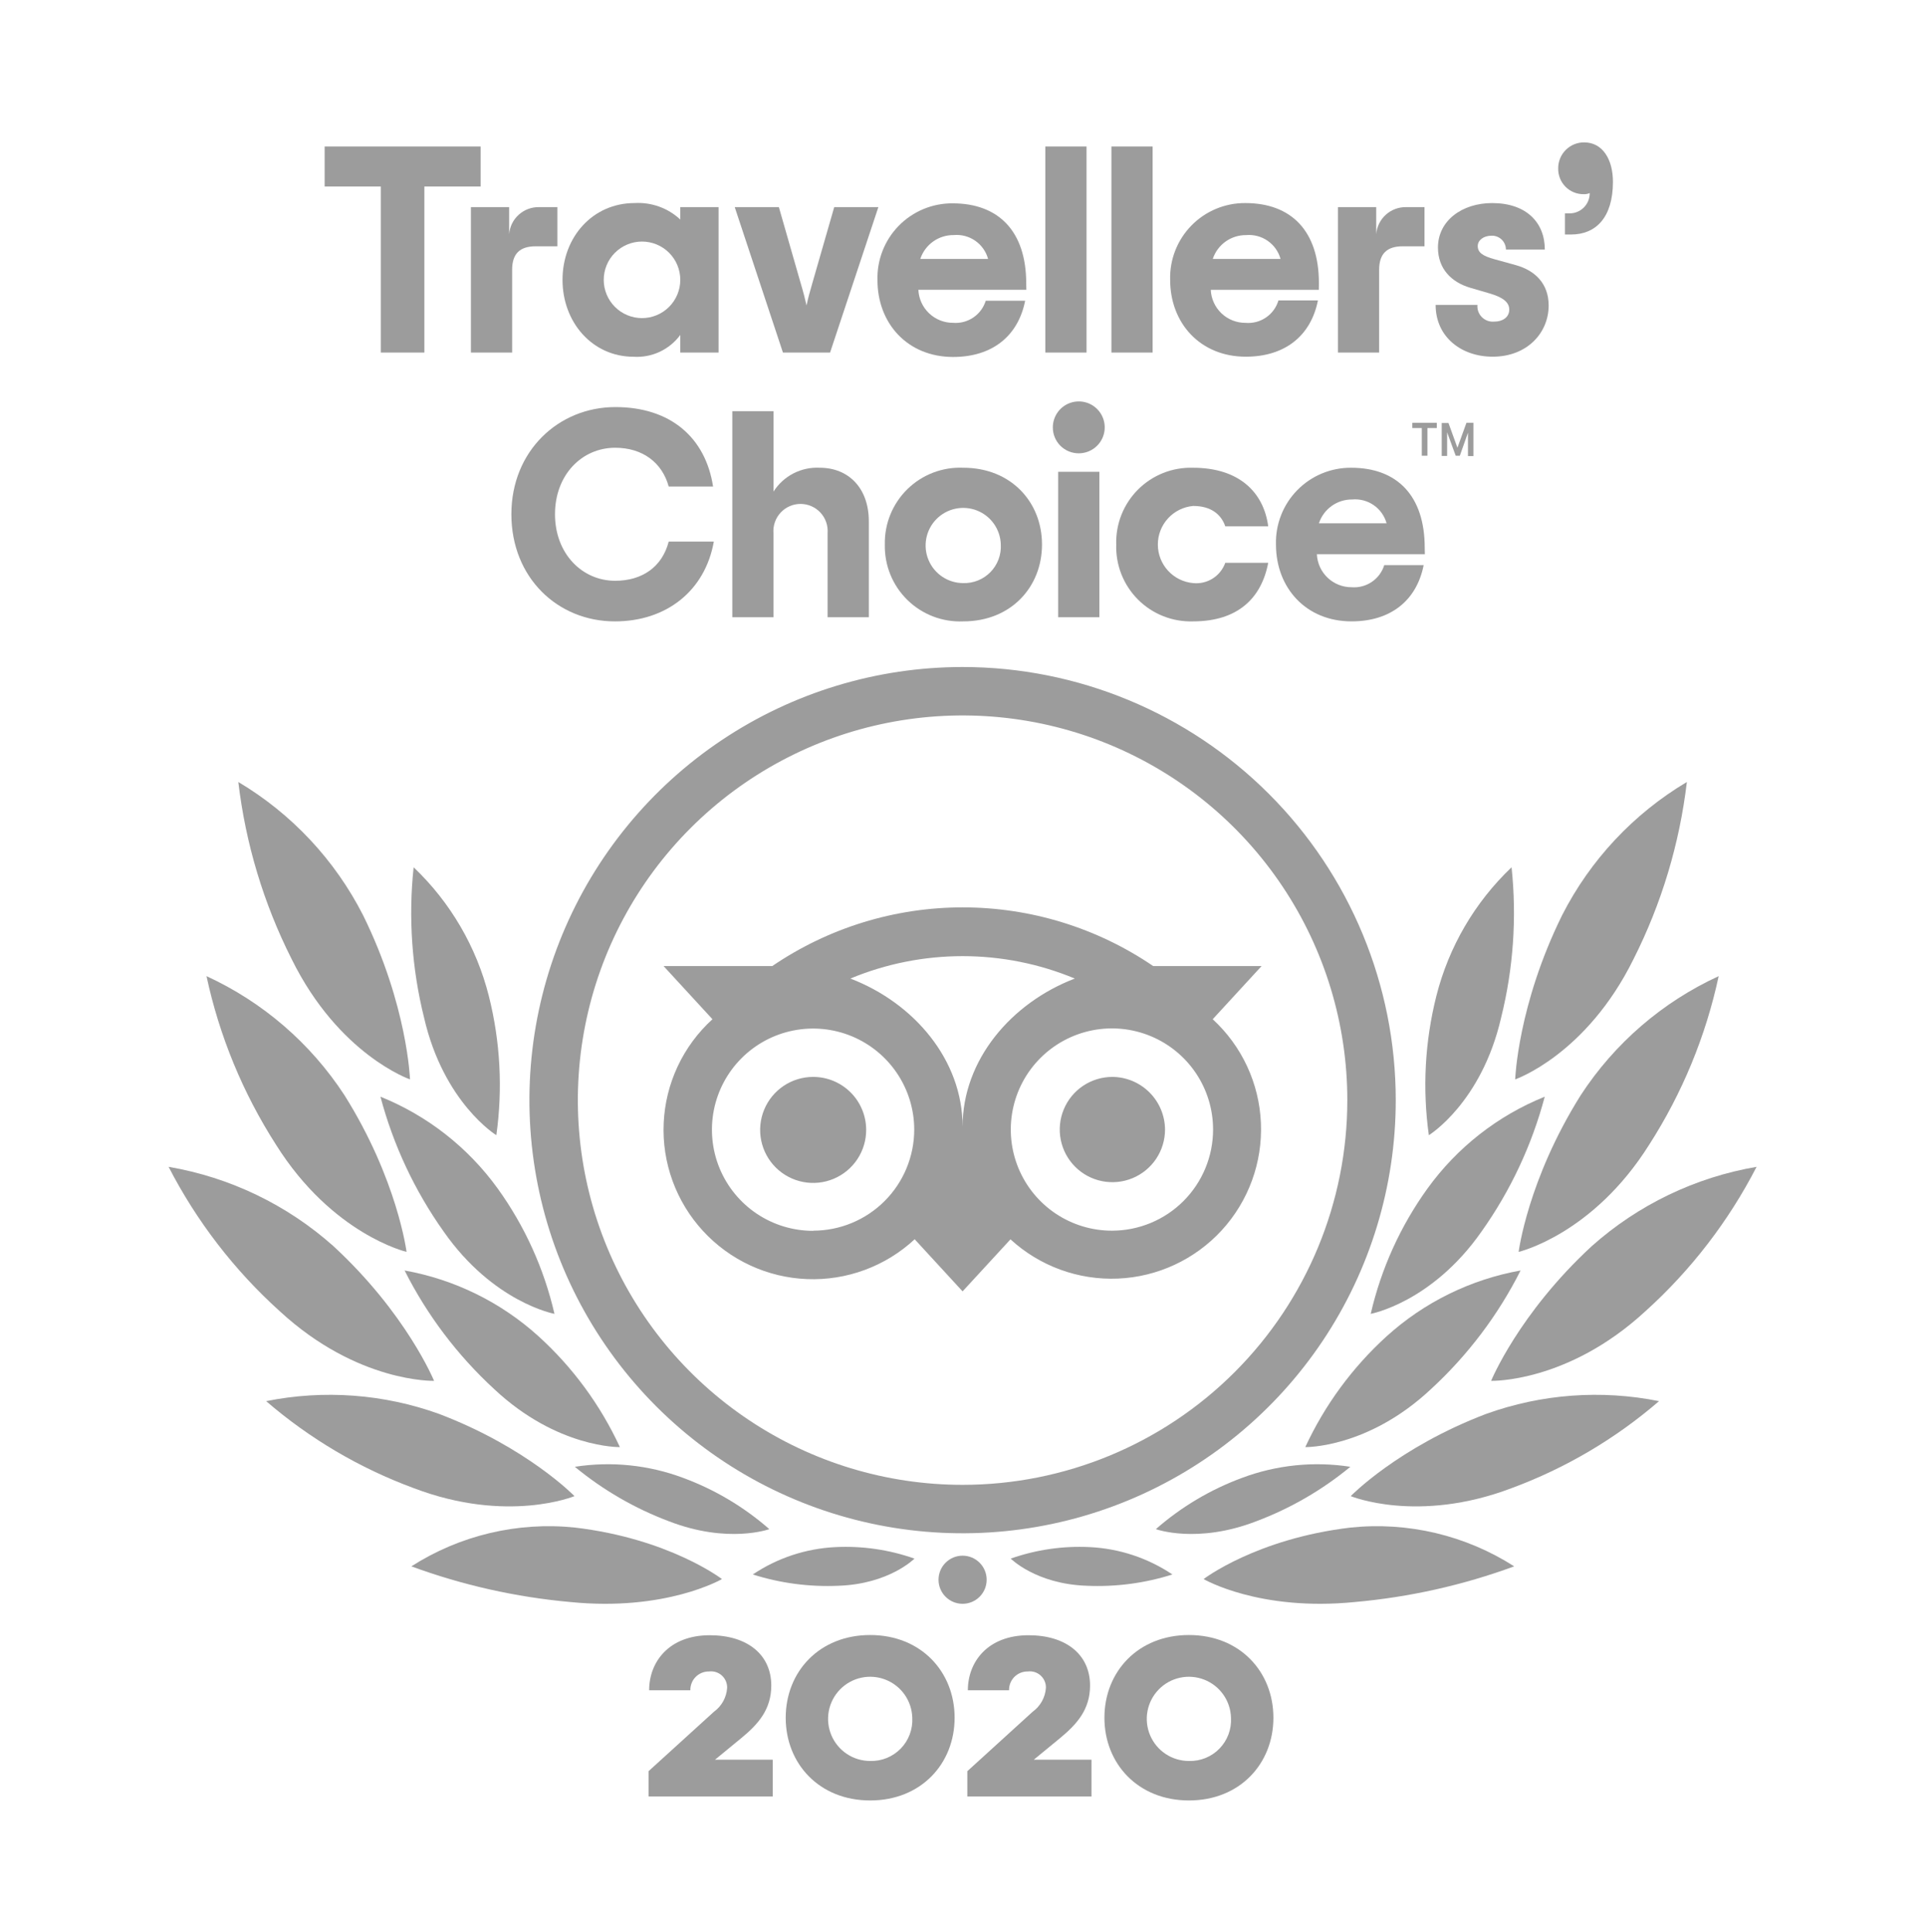 <svg width="317" height="318" viewBox="0 0 317 318" fill="none" xmlns="http://www.w3.org/2000/svg">
<g filter="url(#filter0_i)">
<path d="M106.744 291.545L117.5 281.766C118.129 281.312 118.65 280.725 119.027 280.047C119.403 279.369 119.626 278.616 119.679 277.843C119.691 277.459 119.62 277.076 119.469 276.722C119.319 276.369 119.094 276.052 118.809 275.794C118.524 275.536 118.186 275.343 117.819 275.229C117.452 275.115 117.064 275.082 116.683 275.132C116.277 275.127 115.874 275.204 115.499 275.358C115.123 275.512 114.782 275.74 114.497 276.029C114.211 276.318 113.987 276.662 113.838 277.039C113.688 277.417 113.616 277.82 113.626 278.226H106.843C106.843 273.523 110.136 269.166 116.819 269.166C123.008 269.166 126.944 272.359 126.944 277.447C126.944 281.37 124.815 283.796 121.993 286.111L117.686 289.651H127.18V295.704H106.744V291.545Z" fill="black" fill-opacity="0.39"/>
<path d="M129.32 282.746C129.32 275.183 134.841 269.131 143.22 269.131C151.6 269.131 157.12 275.183 157.12 282.746C157.12 290.309 151.6 296.362 143.22 296.362C134.841 296.362 129.32 290.309 129.32 282.746ZM150.152 282.746C150.115 281.384 149.678 280.062 148.894 278.947C148.111 277.832 147.016 276.973 145.747 276.476C144.477 275.98 143.09 275.869 141.758 276.157C140.426 276.445 139.208 277.119 138.257 278.096C137.306 279.072 136.664 280.307 136.412 281.646C136.159 282.986 136.307 284.37 136.836 285.626C137.366 286.881 138.254 287.953 139.389 288.707C140.525 289.461 141.857 289.863 143.22 289.863C144.154 289.89 145.083 289.723 145.948 289.373C146.814 289.022 147.597 288.496 148.249 287.827C148.901 287.158 149.406 286.361 149.734 285.486C150.061 284.612 150.204 283.679 150.152 282.746Z" fill="black" fill-opacity="0.39"/>
<path d="M159.212 291.545L169.956 281.766C170.586 281.313 171.109 280.726 171.488 280.048C171.866 279.37 172.091 278.617 172.146 277.843C172.159 277.457 172.087 277.074 171.936 276.719C171.785 276.364 171.559 276.047 171.272 275.789C170.986 275.53 170.647 275.338 170.278 275.225C169.91 275.111 169.521 275.08 169.139 275.132C168.733 275.127 168.33 275.204 167.954 275.358C167.578 275.512 167.238 275.74 166.952 276.029C166.667 276.318 166.443 276.662 166.293 277.039C166.143 277.417 166.071 277.82 166.081 278.226H159.299C159.299 273.523 162.591 269.166 169.287 269.166C175.476 269.166 179.412 272.359 179.412 277.447C179.412 281.37 177.271 283.796 174.461 286.111L170.154 289.651H179.647V295.704H159.212V291.545Z" fill="black" fill-opacity="0.39"/>
<path d="M181.776 282.746C181.776 275.183 187.297 269.131 195.689 269.131C204.081 269.131 209.589 275.183 209.589 282.746C209.589 290.309 204.068 296.362 195.689 296.362C187.309 296.362 181.776 290.309 181.776 282.746ZM202.608 282.746C202.571 281.383 202.134 280.061 201.35 278.946C200.566 277.83 199.47 276.971 198.2 276.475C196.93 275.979 195.542 275.869 194.209 276.158C192.877 276.447 191.659 277.123 190.709 278.1C189.759 279.078 189.118 280.314 188.866 281.654C188.615 282.994 188.764 284.379 189.296 285.634C189.827 286.89 190.717 287.961 191.855 288.713C192.992 289.465 194.325 289.865 195.689 289.863C196.622 289.891 197.55 289.724 198.415 289.373C199.28 289.022 200.063 288.496 200.713 287.826C201.364 287.157 201.868 286.36 202.195 285.485C202.521 284.611 202.661 283.678 202.608 282.746Z" fill="black" fill-opacity="0.39"/>
<path d="M158.432 109.793C144.331 109.793 130.547 113.974 118.822 121.808C107.098 129.642 97.96 140.777 92.564 153.804C87.168 166.832 85.756 181.167 88.507 194.997C91.258 208.827 98.048 221.53 108.019 231.501C117.989 241.472 130.693 248.262 144.523 251.013C158.352 253.764 172.687 252.352 185.715 246.956C198.742 241.559 209.877 232.421 217.711 220.697C225.545 208.973 229.726 195.189 229.726 181.088C229.726 162.179 222.215 144.045 208.845 130.675C195.474 117.304 177.34 109.793 158.432 109.793ZM158.432 244.411C145.907 244.411 133.664 240.698 123.251 233.739C112.837 226.781 104.721 216.892 99.928 205.321C95.135 193.75 93.881 181.017 96.325 168.734C98.768 156.45 104.799 145.167 113.655 136.311C122.511 127.455 133.794 121.424 146.078 118.981C158.361 116.538 171.094 117.792 182.664 122.584C194.235 127.377 204.125 135.494 211.083 145.907C218.041 156.321 221.755 168.564 221.755 181.088C221.755 197.882 215.084 213.989 203.208 225.864C191.333 237.74 175.226 244.411 158.432 244.411ZM142.563 185.927C142.576 187.656 142.074 189.349 141.123 190.792C140.172 192.235 138.813 193.363 137.22 194.033C135.626 194.703 133.87 194.885 132.173 194.555C130.476 194.226 128.916 193.399 127.689 192.182C126.463 190.964 125.625 189.409 125.284 187.715C124.942 186.02 125.111 184.262 125.77 182.664C126.428 181.066 127.547 179.7 128.983 178.738C130.419 177.776 132.109 177.263 133.837 177.263C136.141 177.263 138.351 178.174 139.986 179.797C141.621 181.42 142.547 183.624 142.563 185.927ZM191.752 185.927C191.752 187.641 191.244 189.316 190.292 190.741C189.34 192.166 187.987 193.276 186.403 193.932C184.82 194.588 183.078 194.759 181.397 194.425C179.717 194.091 178.173 193.266 176.961 192.054C175.749 190.842 174.924 189.298 174.59 187.618C174.256 185.937 174.427 184.195 175.083 182.612C175.739 181.028 176.849 179.675 178.274 178.723C179.699 177.771 181.374 177.263 183.088 177.263C185.381 177.279 187.575 178.197 189.196 179.819C190.818 181.44 191.736 183.634 191.752 185.927ZM199.599 167.769L207.645 159.019H189.809C180.565 152.723 169.64 149.357 158.456 149.357C147.272 149.357 136.348 152.723 127.104 159.019H109.218L117.264 167.769C114.865 169.949 112.921 172.582 111.544 175.516C110.166 178.45 109.382 181.627 109.236 184.865C109.091 188.103 109.586 191.337 110.695 194.383C111.804 197.429 113.504 200.225 115.697 202.611C117.89 204.998 120.533 206.927 123.475 208.289C126.416 209.65 129.598 210.417 132.836 210.545C136.075 210.672 139.307 210.159 142.346 209.033C145.386 207.908 148.173 206.193 150.547 203.986L158.432 212.564L166.316 203.999C171.12 208.412 177.481 210.737 183.999 210.46C190.517 210.184 196.659 207.33 201.072 202.526C205.486 197.721 207.81 191.361 207.534 184.843C207.258 178.324 204.404 172.183 199.599 167.769ZM133.837 202.6C130.544 202.602 127.324 201.628 124.585 199.8C121.846 197.973 119.71 195.373 118.448 192.332C117.186 189.29 116.855 185.942 117.495 182.712C118.136 179.482 119.721 176.514 122.049 174.185C124.377 171.855 127.343 170.268 130.573 169.625C133.802 168.982 137.15 169.311 140.193 170.57C143.236 171.83 145.836 173.964 147.666 176.702C149.496 179.44 150.473 182.659 150.473 185.952C150.466 190.361 148.711 194.587 145.592 197.704C142.474 200.82 138.246 202.572 133.837 202.575V202.6ZM158.432 185.445C158.432 174.491 150.46 165.096 139.964 161.073C145.817 158.638 152.093 157.385 158.432 157.385C164.77 157.385 171.046 158.638 176.899 161.073C166.403 165.096 158.432 174.491 158.432 185.445ZM183.026 202.575C179.733 202.578 176.513 201.603 173.773 199.776C171.034 197.948 168.898 195.349 167.636 192.307C166.374 189.265 166.043 185.917 166.684 182.687C167.325 179.457 168.909 176.489 171.237 174.16C173.565 171.83 176.531 170.244 179.761 169.6C182.991 168.957 186.339 169.286 189.381 170.546C192.424 171.805 195.025 173.939 196.855 176.677C198.685 179.415 199.661 182.634 199.661 185.927C199.661 190.341 197.909 194.573 194.79 197.695C191.67 200.817 187.439 202.572 183.026 202.575Z" fill="black" fill-opacity="0.39"/>
<path d="M118.825 259.92C118.825 259.92 110.161 253.273 94.627 251.441C85.189 250.46 75.698 252.712 67.706 257.828C76.117 260.919 84.898 262.891 93.823 263.695C109.629 265.292 118.825 259.92 118.825 259.92Z" fill="black" fill-opacity="0.39"/>
<path d="M94.553 246.267C94.553 246.267 86.78 238.259 72.273 232.738C63.154 229.45 53.308 228.722 43.805 230.634C50.98 236.825 59.21 241.676 68.102 244.955C83.537 250.834 94.553 246.267 94.553 246.267Z" fill="black" fill-opacity="0.39"/>
<path d="M71.443 227.293C71.443 227.293 66.913 216.227 54.869 205.112C47.231 198.307 37.834 193.787 27.75 192.066C32.359 201.023 38.553 209.071 46.032 215.819C58.855 227.664 71.443 227.293 71.443 227.293Z" fill="black" fill-opacity="0.39"/>
<path d="M66.914 206.066C66.914 206.066 65.416 194.171 56.702 180.284C51.133 171.736 43.259 164.939 33.989 160.678C36.106 170.545 39.985 179.949 45.438 188.441C54.722 203.219 66.914 206.066 66.914 206.066Z" fill="black" fill-opacity="0.39"/>
<path d="M67.483 177.672C67.483 177.672 67.074 165.48 59.759 150.652C55.123 141.548 48.003 133.944 39.225 128.719C40.423 138.873 43.394 148.739 48 157.868C55.786 173.649 67.483 177.672 67.483 177.672Z" fill="black" fill-opacity="0.39"/>
<path d="M102.028 238.2C98.832 231.289 94.282 225.089 88.648 219.968C82.457 214.357 74.814 210.6 66.591 209.125C70.292 216.471 75.29 223.088 81.345 228.657C91.742 238.41 102.028 238.2 102.028 238.2Z" fill="black" fill-opacity="0.39"/>
<path d="M126.622 251.701C122.456 248.05 117.657 245.193 112.462 243.272C106.769 241.136 100.621 240.505 94.613 241.44C99.241 245.261 104.469 248.289 110.085 250.402C119.839 254.177 126.622 251.701 126.622 251.701Z" fill="black" fill-opacity="0.39"/>
<path d="M150.512 256.552C146.344 255.084 141.93 254.441 137.516 254.659C132.652 254.893 127.944 256.451 123.9 259.164C128.463 260.607 133.243 261.235 138.023 261.021C146.366 260.736 150.512 256.552 150.512 256.552Z" fill="black" fill-opacity="0.39"/>
<path d="M91.26 216.266C89.548 208.835 86.371 201.82 81.915 195.633C77.037 188.876 70.347 183.636 62.618 180.52C64.73 188.485 68.256 196.006 73.028 202.725C81.209 214.422 91.26 216.266 91.26 216.266Z" fill="black" fill-opacity="0.39"/>
<path d="M81.693 186.859C82.764 179.21 82.344 171.425 80.455 163.936C78.413 155.849 74.121 148.506 68.078 142.758C67.202 151.047 67.784 159.425 69.798 167.513C73.029 181.549 81.693 186.859 81.693 186.859Z" fill="black" fill-opacity="0.39"/>
<path d="M198.103 259.92C198.103 259.92 206.767 253.273 222.301 251.441C231.739 250.46 241.23 252.712 249.222 257.828C240.791 260.924 231.989 262.897 223.043 263.695C207.237 265.292 198.103 259.92 198.103 259.92Z" fill="black" fill-opacity="0.39"/>
<path d="M222.314 246.267C222.314 246.267 230.088 238.259 244.594 232.738C253.713 229.45 263.559 228.722 273.062 230.634C265.895 236.823 257.673 241.673 248.79 244.955C233.33 250.834 222.314 246.267 222.314 246.267Z" fill="black" fill-opacity="0.39"/>
<path d="M245.423 227.293C245.423 227.293 249.953 216.227 261.996 205.112C269.634 198.307 279.032 193.787 289.116 192.066C284.506 201.023 278.313 209.071 270.834 215.819C258.011 227.664 245.423 227.293 245.423 227.293Z" fill="black" fill-opacity="0.39"/>
<path d="M249.953 206.066C249.953 206.066 251.451 194.171 260.165 180.284C265.734 171.736 273.608 164.939 282.877 160.678C280.76 170.545 276.882 179.949 271.428 188.441C262.145 203.219 249.953 206.066 249.953 206.066Z" fill="black" fill-opacity="0.39"/>
<path d="M249.383 177.672C249.383 177.672 249.791 165.48 257.106 150.652C261.743 141.548 268.862 133.944 277.641 128.719C276.442 138.873 273.472 148.739 268.865 157.868C261.08 173.649 249.383 177.672 249.383 177.672Z" fill="black" fill-opacity="0.39"/>
<path d="M214.837 238.2C218.033 231.289 222.583 225.089 228.217 219.968C234.407 214.357 242.051 210.6 250.274 209.125C246.573 216.471 241.575 223.088 235.52 228.657C225.123 238.41 214.837 238.2 214.837 238.2Z" fill="black" fill-opacity="0.39"/>
<path d="M190.243 251.701C194.409 248.05 199.208 245.193 204.403 243.272C210.096 241.136 216.244 240.505 222.252 241.44C217.624 245.261 212.396 248.289 206.78 250.402C197.026 254.177 190.243 251.701 190.243 251.701Z" fill="black" fill-opacity="0.39"/>
<path d="M166.354 256.552C170.523 255.084 174.937 254.441 179.351 254.659C184.215 254.893 188.923 256.451 192.966 259.164C188.404 260.607 183.624 261.235 178.843 261.021C170.501 260.736 166.354 256.552 166.354 256.552Z" fill="black" fill-opacity="0.39"/>
<path d="M225.606 216.266C227.318 208.835 230.495 201.82 234.952 195.633C239.829 188.876 246.519 183.636 254.248 180.52C252.136 188.485 248.61 196.006 243.839 202.725C235.657 214.422 225.606 216.266 225.606 216.266Z" fill="black" fill-opacity="0.39"/>
<path d="M235.174 186.859C234.103 179.21 234.523 171.425 236.411 163.936C238.454 155.849 242.745 148.506 248.789 142.758C249.664 151.047 249.082 159.425 247.068 167.513C243.838 181.549 235.174 186.859 235.174 186.859Z" fill="black" fill-opacity="0.39"/>
<path d="M158.432 263.992C160.62 263.992 162.393 262.219 162.393 260.031C162.393 257.844 160.62 256.07 158.432 256.07C156.245 256.07 154.472 257.844 154.472 260.031C154.472 262.219 156.245 263.992 158.432 263.992Z" fill="black" fill-opacity="0.39"/>
<path d="M79.105 30.702H69.846V58.032H62.68V30.702H53.434V24.117H79.105V30.702Z" fill="black" fill-opacity="0.39"/>
<path d="M91.742 34.093V40.542H88.165C85.541 40.542 84.291 41.78 84.291 44.416V58.031H77.508V34.093H83.796V38.549C83.896 37.315 84.465 36.166 85.386 35.337C86.306 34.509 87.509 34.064 88.747 34.093H91.742Z" fill="black" fill-opacity="0.39"/>
<path d="M92.585 46.061C92.585 39.042 97.536 33.423 104.455 33.423C105.826 33.344 107.198 33.544 108.489 34.009C109.78 34.475 110.964 35.198 111.968 36.134V34.092H118.268V58.03H111.968V55.133C111.087 56.33 109.919 57.286 108.571 57.914C107.224 58.541 105.74 58.819 104.257 58.723C97.524 58.711 92.585 53.091 92.585 46.061ZM111.968 46.061C111.968 45.233 111.805 44.414 111.489 43.65C111.172 42.885 110.708 42.191 110.123 41.606C109.538 41.021 108.843 40.557 108.079 40.24C107.315 39.923 106.495 39.76 105.668 39.76C104.841 39.76 104.021 39.923 103.257 40.24C102.493 40.557 101.798 41.021 101.213 41.606C100.628 42.191 100.164 42.885 99.847 43.65C99.531 44.414 99.368 45.233 99.368 46.061C99.368 47.731 100.032 49.334 101.213 50.516C102.395 51.697 103.997 52.361 105.668 52.361C107.339 52.361 108.941 51.697 110.123 50.516C111.304 49.334 111.968 47.731 111.968 46.061Z" fill="black" fill-opacity="0.39"/>
<path d="M120.929 34.092H128.194L131.821 46.742C132.254 48.19 132.502 49.217 132.749 50.282C132.984 49.168 133.232 48.19 133.665 46.742L137.304 34.092H144.57L136.623 58.03H128.863L120.929 34.092Z" fill="black" fill-opacity="0.39"/>
<path d="M168.928 47.705H151.154C151.221 49.174 151.854 50.56 152.92 51.573C153.986 52.586 155.402 53.147 156.873 53.139C158.048 53.234 159.221 52.925 160.198 52.263C161.175 51.602 161.897 50.627 162.245 49.5H168.73C167.567 55.367 163.26 58.758 156.873 58.758C149.36 58.758 144.421 53.226 144.421 46.108C144.374 44.458 144.661 42.815 145.263 41.278C145.865 39.741 146.771 38.341 147.926 37.161C149.081 35.982 150.462 35.047 151.987 34.413C153.511 33.779 155.148 33.459 156.798 33.471C164.349 33.471 168.904 38.063 168.904 46.641L168.928 47.705ZM151.488 42.618H162.628C162.296 41.402 161.545 40.341 160.508 39.624C159.472 38.906 158.215 38.577 156.959 38.694C155.756 38.682 154.579 39.05 153.597 39.746C152.614 40.441 151.877 41.429 151.488 42.569V42.618Z" fill="black" fill-opacity="0.39"/>
<path d="M172.049 24.117H178.832V58.032H172.049V24.117Z" fill="black" fill-opacity="0.39"/>
<path d="M182.928 24.117H189.711V58.032H182.928V24.117Z" fill="black" fill-opacity="0.39"/>
<path d="M217.065 47.71H199.279C199.346 49.179 199.978 50.565 201.044 51.578C202.11 52.59 203.527 53.151 204.997 53.144C206.187 53.247 207.377 52.937 208.365 52.265C209.352 51.593 210.078 50.6 210.418 49.455H216.917C215.753 55.322 211.433 58.714 205.047 58.714C197.533 58.714 192.595 53.181 192.595 46.064C192.548 44.413 192.834 42.77 193.437 41.233C194.039 39.696 194.945 38.296 196.1 37.117C197.255 35.937 198.636 35.002 200.161 34.368C201.685 33.734 203.321 33.414 204.972 33.426C212.523 33.426 217.078 38.018 217.078 46.596L217.065 47.71ZM199.625 42.623H210.765C210.428 41.409 209.677 40.351 208.641 39.635C207.605 38.918 206.351 38.587 205.096 38.699C203.892 38.687 202.716 39.055 201.733 39.75C200.751 40.446 200.013 41.434 199.625 42.573V42.623Z" fill="black" fill-opacity="0.39"/>
<path d="M234.457 34.093V40.542H230.867C228.255 40.542 226.993 41.78 226.993 44.416V58.031H220.21V34.093H226.51V38.549C226.611 37.315 227.18 36.166 228.1 35.337C229.021 34.509 230.223 34.064 231.461 34.093H234.457Z" fill="black" fill-opacity="0.39"/>
<path d="M236.289 50.185H243.171C243.139 50.547 243.184 50.912 243.305 51.255C243.426 51.598 243.619 51.911 243.872 52.172C244.124 52.434 244.43 52.639 244.768 52.772C245.106 52.905 245.469 52.964 245.832 52.945C247.429 52.945 248.407 52.165 248.407 50.952C248.407 49.739 247.33 48.922 245.151 48.291L242.008 47.375C238.851 46.447 236.673 44.219 236.673 40.741C236.673 36.322 240.646 33.426 245.597 33.426C251.204 33.426 254.261 36.619 254.261 41.075H247.862C247.861 40.769 247.798 40.467 247.677 40.185C247.557 39.904 247.381 39.65 247.161 39.437C246.941 39.225 246.68 39.059 246.394 38.949C246.109 38.839 245.804 38.788 245.498 38.798C244.136 38.798 243.221 39.577 243.221 40.493C243.221 41.607 244.087 42.14 245.981 42.672L249.471 43.637C252.665 44.516 254.893 46.694 254.893 50.284C254.893 54.789 251.353 58.713 245.684 58.713C240.51 58.713 236.289 55.458 236.289 50.185Z" fill="black" fill-opacity="0.39"/>
<path d="M257.576 35.12H258.208C258.656 35.139 259.104 35.066 259.523 34.905C259.942 34.745 260.325 34.502 260.647 34.189C260.969 33.876 261.223 33.501 261.396 33.087C261.568 32.672 261.654 32.227 261.649 31.778C261.346 31.914 261.015 31.978 260.683 31.964C260.123 31.974 259.566 31.871 259.047 31.66C258.528 31.449 258.057 31.135 257.663 30.737C257.268 30.339 256.958 29.865 256.752 29.344C256.546 28.823 256.447 28.266 256.462 27.706C256.459 27.144 256.567 26.587 256.781 26.068C256.994 25.548 257.309 25.076 257.706 24.679C258.103 24.282 258.575 23.967 259.095 23.754C259.614 23.541 260.171 23.432 260.733 23.436C263.778 23.436 265.473 26.245 265.473 29.934C265.473 35.838 262.626 38.598 258.604 38.598H257.576V35.12Z" fill="black" fill-opacity="0.39"/>
<path d="M84.168 84.644C84.168 74.234 91.929 67.006 101.274 67.006C110.384 67.006 116.127 72.043 117.365 80.089H110.062C108.997 76.178 105.804 73.702 101.249 73.702C95.778 73.702 91.347 78.158 91.347 84.644C91.347 91.13 95.803 95.598 101.249 95.598C105.754 95.598 108.997 93.271 110.062 89.149H117.488C116.04 97.294 109.641 102.282 101.212 102.282C91.755 102.282 84.168 95.066 84.168 84.644Z" fill="black" fill-opacity="0.39"/>
<path d="M120.532 67.684H127.315V80.915C128.121 79.647 129.25 78.616 130.585 77.927C131.92 77.237 133.414 76.915 134.915 76.992C139.656 76.992 142.998 80.334 142.998 85.804V101.598H136.215V87.748C136.26 87.135 136.179 86.519 135.976 85.938C135.773 85.358 135.452 84.826 135.034 84.376C134.615 83.925 134.109 83.565 133.545 83.32C132.982 83.074 132.373 82.947 131.759 82.947C131.144 82.947 130.536 83.074 129.972 83.32C129.409 83.565 128.902 83.925 128.484 84.376C128.065 84.826 127.745 85.358 127.542 85.938C127.338 86.519 127.257 87.135 127.303 87.748V101.598H120.532V67.684Z" fill="black" fill-opacity="0.39"/>
<path d="M145.635 89.63C145.598 87.936 145.909 86.252 146.549 84.683C147.189 83.114 148.144 81.694 149.355 80.509C150.567 79.324 152.009 78.401 153.591 77.796C155.174 77.191 156.864 76.918 158.557 76.993C166.368 76.993 171.504 82.612 171.504 89.63C171.504 96.648 166.368 102.28 158.557 102.28C156.863 102.355 155.172 102.081 153.589 101.476C152.005 100.87 150.562 99.946 149.351 98.76C148.139 97.573 147.184 96.151 146.545 94.581C145.906 93.01 145.596 91.325 145.635 89.63ZM164.721 89.63C164.69 88.413 164.3 87.233 163.601 86.237C162.902 85.24 161.925 84.472 160.792 84.028C159.658 83.585 158.419 83.485 157.23 83.741C156.04 83.998 154.952 84.6 154.103 85.471C153.253 86.343 152.68 87.446 152.454 88.642C152.227 89.838 152.359 91.073 152.832 92.195C153.305 93.317 154.098 94.274 155.112 94.947C156.125 95.62 157.315 95.979 158.533 95.98C159.366 96.005 160.195 95.857 160.968 95.545C161.741 95.232 162.441 94.763 163.023 94.166C163.605 93.569 164.056 92.857 164.349 92.076C164.641 91.296 164.768 90.463 164.721 89.63Z" fill="black" fill-opacity="0.39"/>
<path d="M173.285 70.346C173.285 69.502 173.536 68.676 174.005 67.974C174.474 67.272 175.141 66.724 175.921 66.401C176.702 66.078 177.56 65.993 178.389 66.158C179.217 66.323 179.978 66.73 180.575 67.327C181.172 67.924 181.579 68.685 181.744 69.513C181.908 70.342 181.824 71.2 181.501 71.981C181.177 72.761 180.63 73.428 179.928 73.897C179.226 74.366 178.4 74.617 177.555 74.617C176.994 74.62 176.437 74.512 175.917 74.298C175.398 74.085 174.926 73.77 174.529 73.373C174.131 72.976 173.817 72.504 173.604 71.984C173.39 71.465 173.282 70.908 173.285 70.346ZM174.164 77.662H180.947V101.6H174.164V77.662Z" fill="black" fill-opacity="0.39"/>
<path d="M183.72 89.632C183.669 87.958 183.96 86.292 184.577 84.735C185.194 83.179 186.123 81.765 187.307 80.581C188.491 79.397 189.905 78.468 191.461 77.851C193.018 77.234 194.684 76.943 196.358 76.994C203.92 76.994 207.992 81.017 208.735 86.636H201.668C200.987 84.643 199.291 83.282 196.382 83.282C194.795 83.422 193.318 84.152 192.242 85.327C191.166 86.502 190.569 88.038 190.569 89.632C190.569 91.225 191.166 92.761 192.242 93.936C193.318 95.111 194.795 95.841 196.382 95.981C197.51 96.097 198.644 95.83 199.603 95.224C200.561 94.618 201.288 93.708 201.668 92.639H208.735C207.621 98.494 203.697 102.281 196.358 102.281C194.683 102.333 193.016 102.041 191.458 101.423C189.901 100.806 188.486 99.876 187.302 98.69C186.118 97.505 185.189 96.09 184.573 94.532C183.957 92.974 183.667 91.306 183.72 89.632Z" fill="black" fill-opacity="0.39"/>
<path d="M234.518 91.227H216.744C216.811 92.693 217.442 94.078 218.505 95.09C219.569 96.103 220.982 96.665 222.45 96.66C223.628 96.756 224.802 96.448 225.781 95.786C226.76 95.125 227.484 94.15 227.834 93.022H234.32C233.157 98.888 228.849 102.28 222.45 102.28C214.949 102.28 210.011 96.76 210.011 89.63C209.964 87.98 210.251 86.337 210.853 84.8C211.455 83.263 212.361 81.862 213.516 80.683C214.671 79.503 216.052 78.569 217.577 77.935C219.101 77.301 220.737 76.98 222.388 76.993C229.939 76.993 234.494 81.585 234.494 90.162L234.518 91.227ZM217.078 86.14H228.218C227.884 84.924 227.133 83.866 226.096 83.148C225.06 82.431 223.804 82.101 222.549 82.216C221.339 82.205 220.157 82.58 219.173 83.285C218.19 83.99 217.456 84.99 217.078 86.14Z" fill="black" fill-opacity="0.39"/>
<path d="M232.45 69.592H236.485V70.458H234.938V75.013H234.01V70.458H232.45V69.592Z" fill="black" fill-opacity="0.39"/>
<path d="M239.878 73.701L238.405 69.629H237.291V75.05H238.182V71.993C238.182 71.696 238.182 71.448 238.182 71.164L239.593 75.013H240.274L241.611 71.226C241.611 71.51 241.611 71.758 241.611 72.055V75.075H242.514V69.592H241.363L239.878 73.701Z" fill="black" fill-opacity="0.39"/>
</g>
<defs>
<filter id="filter0_i" x="0" y="0.674" width="316.866" height="316.866" filterUnits="userSpaceOnUse" color-interpolation-filters="sRGB">
<feFlood flood-opacity="0" result="BackgroundImageFix"/>
<feBlend mode="normal" in="SourceGraphic" in2="BackgroundImageFix" result="shape"/>
<feColorMatrix in="SourceAlpha" type="matrix" values="0 0 0 0 0 0 0 0 0 0 0 0 0 0 0 0 0 0 127 0" result="hardAlpha"/>
<feOffset/>
<feGaussianBlur stdDeviation="9.182"/>
<feComposite in2="hardAlpha" operator="arithmetic" k2="-1" k3="1"/>
<feColorMatrix type="matrix" values="0 0 0 0 0 0 0 0 0 0 0 0 0 0 0 0 0 0 0.37 0"/>
<feBlend mode="normal" in2="shape" result="effect1_innerShadow"/>
</filter>
</defs>
</svg>
